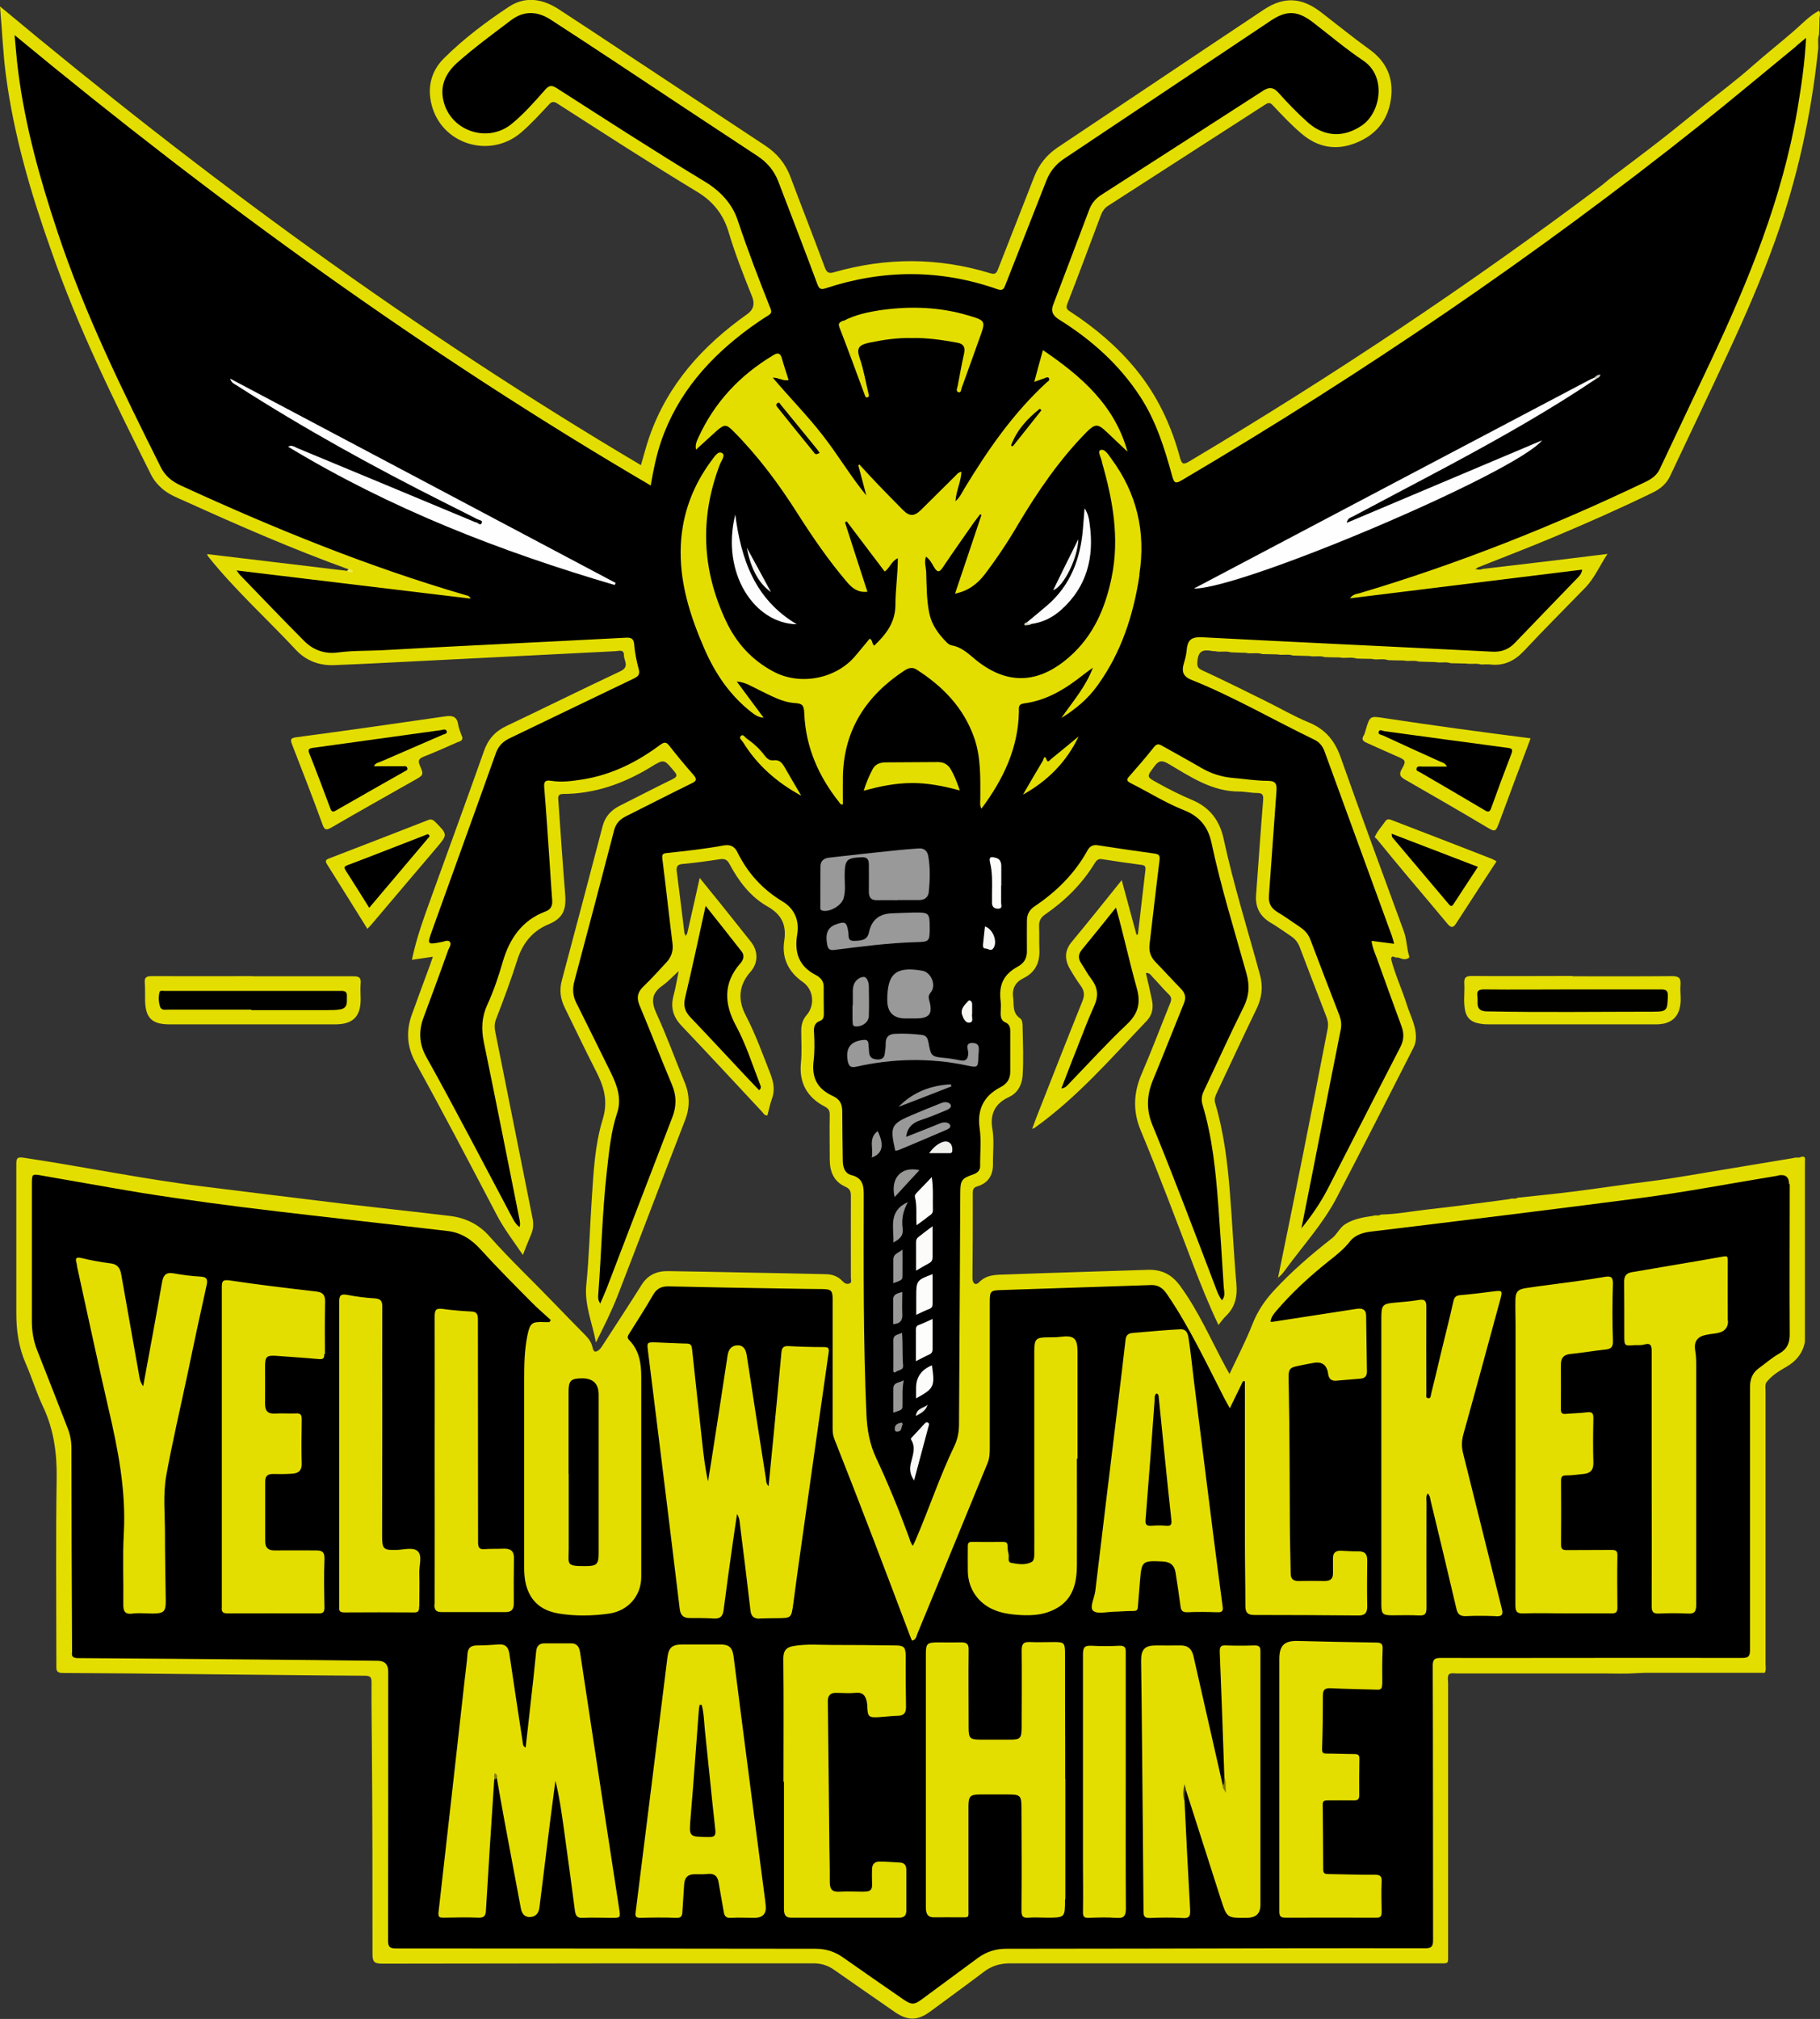 <svg viewBox="0 0 113.64 126" xmlns="http://www.w3.org/2000/svg" data-name="Layer 1" id="Layer_1">
  <rect x="0" y="0" width="113.64" height="126" fill="#333333" stroke="none"/>
  <defs>
    <style>
      .cls-1 {
        fill: #f5f5f3;
      }

      .cls-2 {
        fill: #7e7b00;
      }

      .cls-3 {
        fill: #ecece9;
      }

      .cls-4 {
        fill: #827f00;
      }

      .cls-5 {
        fill: #f7f7f5;
      }

      .cls-6 {
        fill: #999998;
      }

      .cls-7 {
        fill: #f0f0ec;
      }

      .cls-8 {
        fill: #fbfbfa;
      }

      .cls-9 {
        fill: #444300;
      }

      .cls-10 {
        fill: #fcfcfb;
      }

      .cls-11 {
        fill: #070702;
      }

      .cls-12 {
        fill: #cdccc0;
      }

      .cls-13 {
        fill: #969694;
      }

      .cls-14 {
        fill: #fdfdfc;
      }

      .cls-15 {
        fill: #989897;
      }

      .cls-16 {
        fill: #999;
      }

      .cls-17 {
        fill: #010100;
      }

      .cls-18 {
        fill: #94938f;
      }

      .cls-19 {
        fill: #f8f7f4;
      }

      .cls-20 {
        fill: #e4de01;
      }

      .cls-21 {
        fill: #fcfbfa;
      }

      .cls-22 {
        fill: #fefefe;
      }

      .cls-23 {
        fill: #989896;
      }

      .cls-24 {
        fill: #f6f6f3;
      }

      .cls-25 {
        fill: #e4de00;
      }

      .cls-26 {
        fill: #ede953;
      }

      .cls-27 {
        fill: #cecdbc;
      }

      .cls-28 {
        fill: #fdfdfd;
      }

      .cls-29 {
        fill: #989898;
      }
    </style>
  </defs>
  <path d="M91.51,41.41c-.31,0-.62-.02-.93-.02-.31-.11-.64,0-.96-.07-.34-.01-.68-.02-1.02-.03-.32-.1-.65,0-.97-.07-.32,0-.63-.01-.95-.02-.34-.12-.7.01-1.04-.08-.31,0-.63-.01-.94-.02-.34-.12-.7.01-1.05-.07-.31,0-.63-.01-.94-.02-.31-.11-.64,0-.95-.07-.34-.01-.69-.02-1.03-.03-.31-.11-.64,0-.96-.07-.32,0-.63-.02-.95-.02-.34-.12-.7.01-1.04-.08-.31,0-.62-.02-.93-.03-.32-.1-.65.01-.97-.07-.08,0-.16,0-.24-.02-.49-.08-.81-.02-.87.61-.04.38.02.48.35.63,1.32.61,2.63,1.26,3.94,1.91.89.44,1.76.95,2.67,1.32,1.04.43,1.62,1.15,1.99,2.2,1.28,3.63,2.62,7.24,3.94,10.85.18.49.17,1.01.32,1.51.05.16-.06.16-.18.2-.23.07-.42-.13-.64-.09-.12-.04-.28-.15-.3.1.25.98.69,1.9.99,2.87.19.59.49,1.14.55,1.78.03.33-.01.62-.15.89-1.59,3.12-3.17,6.24-4.79,9.35-.81,1.55-1.98,2.85-3.02,4.25-.19.25-.36.53-.64.74,1.07-5.2,2.1-10.36,3.1-15.54.05-.25.02-.46-.06-.69-.57-1.47-1.13-2.94-1.69-4.41-.11-.28-.27-.49-.52-.66-.43-.29-.86-.6-1.3-.86-.67-.4-.96-.97-.9-1.74.15-1.97.28-3.93.44-5.9.03-.34-.05-.45-.37-.45-.38,0-.75-.09-1.13-.09-1.7,0-3.05-.93-4.43-1.74-.37-.21-.57-.22-.84.14-.52.7-.54.67.21,1.08.7.39,1.42.75,2.16,1.06,1.07.46,1.68,1.26,1.93,2.4.62,2.87,1.5,5.66,2.27,8.49.21.76.12,1.45-.22,2.15-.84,1.73-1.65,3.48-2.47,5.22-.09.2-.18.38-.11.63.54,1.81.77,3.67.92,5.54.16,1.92.24,3.84.41,5.76.07.8-.08,1.46-.67,2.02-.16.15-.28.34-.45.54-.58-1.22-1.08-2.45-1.55-3.68-1.08-2.83-2.14-5.66-3.3-8.45-.5-1.19-.46-2.34.05-3.53.63-1.46,1.19-2.95,1.79-4.43.09-.22.09-.36-.09-.54-.35-.34-.66-.72-1-1.07-.11-.12-.2-.3-.43-.26.13.56.26,1.12.38,1.69.1.47.02.92-.32,1.28-2.23,2.34-4.35,4.79-7.01,6.69-.02.02-.06.02-.15.06.1-.26.17-.47.25-.68.96-2.43,1.91-4.87,2.89-7.3.14-.35.12-.62-.09-.92-.25-.34-.48-.71-.69-1.07-.34-.59-.35-1.15.11-1.7,1.04-1.25,2.05-2.52,3.12-3.85.32,1.18.62,2.29.92,3.4.03,0,.06,0,.09,0,.16-1.35.31-2.69.47-4.04.02-.19-.02-.28-.23-.31-.83-.11-1.66-.23-2.48-.36-.23-.04-.34.07-.45.24-.79,1.3-1.85,2.35-3.1,3.21-.28.19-.39.41-.38.74.02.49,0,.98.02,1.47.03.8-.26,1.41-1,1.77-.49.24-.72.64-.64,1.2.06.46-.06.97.43,1.3.15.1.16.34.16.53.02,1.02.07,2.05,0,3.07-.05.59-.32,1.07-.86,1.32-.86.4-1.18,1.05-1.03,1.96.13.75.03,1.51.04,2.26,0,.66-.31,1.16-.98,1.35-.23.07-.28.19-.28.41,0,1.77,0,3.54-.02,5.31,0,.36.21.48.41.27.48-.5,1.09-.47,1.67-.49,2.95-.11,5.9-.19,8.85-.29.85-.03,1.49.26,2.02.98,1.17,1.59,1.94,3.39,2.87,5.11.06.11.12.21.23.41.51-1.09,1.03-2.08,1.44-3.13.31-.78.75-1.44,1.31-2.05,1.12-1.22,2.36-2.28,3.66-3.3.31-.24.47-.66.83-.88.53-.33,1.13-.42,1.73-.51.15-.07.33.03.48-.08.99-.02,1.96-.21,2.94-.32,1.44-.16,2.88-.35,4.33-.54.26-.03.53-.08.79-.11.15-.07.33.03.48-.08,1.18-.13,2.36-.24,3.53-.39,1.57-.2,3.13-.44,4.69-.63,1.69-.21,3.36-.53,5.04-.8,1.33-.22,2.66-.44,3.98-.66.15-.07.33.03.48-.08.05,0,.11,0,.16,0,.1.09.06.2.06.31,0,3.72,0,7.43,0,11.15,0,.06,0,.13-.02.19-.16.68-.57,1.14-1.17,1.48-.45.26-.91.54-1.23.97-.08.17-.04.34-.04.51,0,5.68,0,11.36,0,17.04,0,.19.05.38-.05.56-2.48,0-4.96,0-7.45,0-.17,0-.34.02-.52.02-.68.05-1.35.02-2.03.02-3.07,0-6.14,0-9.21,0-.17,0-.35-.05-.51.05,0,0,0,0,0,0-.11.18-.05.37-.05.55,0,5.61,0,11.21,0,16.82,0,.75.08.67-.65.67-8.89,0-17.78,0-26.68,0-.61,0-1.14.14-1.63.51-1.11.84-2.23,1.65-3.35,2.48-.8.6-1.43.61-2.25.04-1.26-.88-2.52-1.74-3.77-2.62-.42-.3-.86-.42-1.37-.41-8.96,0-17.91,0-26.87.02-.49,0-.59-.13-.59-.6,0-4.36,0-8.72-.04-13.08-.01-1.29-.03-2.59-.02-3.88,0-.34-.1-.41-.43-.41-3.55-.02-7.1-.07-10.66-.1-2.73-.03-5.46-.06-8.19-.07-.33,0-.41-.12-.4-.4,0-.16,0-.32,0-.47,0-3.76-.04-7.52.02-11.28.02-1.58-.18-3.06-.86-4.49-.41-.87-.69-1.8-1.07-2.67-.44-1-.59-2.05-.59-3.13,0-3.11,0-6.22,0-9.33,0-.35.06-.45.44-.39,3.76.56,7.48,1.34,11.25,1.8,2.93.36,5.85.73,8.78,1.08,2.21.26,4.42.49,6.63.76.97.12,1.81.54,2.46,1.29,1.25,1.41,2.62,2.7,3.92,4.05.68.7,1.36,1.41,2.05,2.1.22.22.39.47.45.77.07.34.23.29.42.13.09-.08.16-.19.23-.3.81-1.25,1.62-2.48,2.41-3.74.4-.64.97-.87,1.67-.86,1.63.02,3.25.06,4.88.09,1.64.03,3.28.06,4.92.1.41,0,.78.12,1.07.43.12.13.25.21.42.16.2-.06.11-.24.11-.36,0-1.71-.01-3.41,0-5.12,0-.28-.06-.44-.35-.57-.72-.32-.97-.95-.97-1.7,0-.93-.02-1.86,0-2.79,0-.26-.08-.39-.31-.51-1.1-.57-1.61-1.48-1.49-2.71.07-.68.02-1.35.02-2.03,0-.36.09-.69.33-.96.55-.63.44-1.61-.24-2.08-.9-.63-1.32-1.51-1.15-2.57.15-1-.17-1.64-1.05-2.14-1.07-.61-1.8-1.58-2.37-2.65-.14-.26-.29-.34-.58-.3-.78.12-1.56.23-2.35.3-.35.03-.4.19-.36.49.17,1.28.32,2.57.48,3.85.08.09.06.2.05.23,0-.04.05-.14.12-.23.25-1.12.51-2.24.78-3.47.43.54.81,1,1.19,1.47.67.84,1.34,1.67,2.01,2.52.46.58.46,1.31-.02,1.86-.75.84-.81,1.76-.31,2.72.62,1.19,1.07,2.45,1.56,3.7.2.53.27,1.02.07,1.55-.12.32-.18.66-.27,1-.19.02-.25-.13-.34-.23-1.67-1.79-3.33-3.58-5.02-5.36-.52-.54-.7-1.13-.51-1.86.14-.51.22-1.04.33-1.56-.35.32-.67.67-1.04.93-.72.51-.66,1.06-.32,1.79.63,1.37,1.14,2.8,1.72,4.2.34.82.35,1.6.02,2.43-1.41,3.63-2.78,7.27-4.19,10.9-.39,1-.87,1.95-1.36,2.93-.22-1.21-.73-2.33-.6-3.61.18-1.77.22-3.56.34-5.34.11-1.67.19-3.37.68-4.96.37-1.19.06-2.11-.45-3.09-.66-1.29-1.28-2.6-1.92-3.9-.27-.55-.34-1.09-.18-1.69.86-3.21,1.71-6.43,2.55-9.64.16-.6.53-.99,1.06-1.26,1.1-.55,2.19-1.12,3.3-1.66.31-.15.31-.26.1-.5-.63-.76-.62-.77-1.47-.25-1.67,1.02-3.47,1.66-5.45,1.67-.3,0-.33.13-.31.37.14,1.97.27,3.93.43,5.9.08.99-.16,1.5-1.05,1.87-.99.41-1.6,1.18-1.92,2.16-.4,1.26-.86,2.5-1.34,3.74-.11.27-.11.54-.05.83.78,3.86,1.54,7.73,2.32,11.6.08.38.05.71-.1,1.05-.17.39-.32.79-.5,1.25-.59-.87-1.19-1.64-1.65-2.53-1.66-3.17-3.32-6.34-5.05-9.47-.54-.97-.61-1.98-.23-3.01.37-1.04.76-2.07,1.14-3.11.05-.14.1-.29.17-.49-.46.07-.87.13-1.31.19.29-1.4.77-2.68,1.23-3.96,1.09-3.02,2.2-6.04,3.27-9.07.26-.74.7-1.23,1.4-1.56,2.38-1.13,4.74-2.3,7.12-3.42.59-.28.22-.65.22-.99,0-.4-.31-.27-.52-.26-4.96.25-9.92.5-14.89.75-.9.05-1.8.08-2.69.12-.94.04-1.77-.29-2.39-.96-1.82-1.95-3.81-3.74-5.48-5.83-.02-.02-.02-.06-.06-.14,2.94.35,5.86.7,8.77,1.05.13.02.27,0,.4.04.06.02.02-.07.02,0,0,0-.01,0-.05,0-.1-.02-.2-.05-.28-.13-3.46-1.25-6.82-2.71-10.17-4.23-.52-.23-1.05-.43-1.49-.81-.29-.25-.53-.54-.7-.88-2.29-4.58-4.57-9.17-6.25-14.03C1.92,12.05.88,8.49.38,4.78.19,3.38.14,1.97,0,.4c6.38,5.32,12.82,10.37,19.46,15.15,6.65,4.78,13.48,9.29,20.56,13.48.18-.61.33-1.21.53-1.78,1.14-3.26,3.33-5.68,6.1-7.64q.59-.41.31-1.1c-.53-1.33-1.06-2.66-1.47-4.04-.32-1.08-.97-1.9-1.93-2.48-2.94-1.78-5.83-3.65-8.73-5.51-.24-.16-.38-.16-.58.07-.55.59-1.1,1.19-1.7,1.71-1.96,1.69-5.01.74-5.61-1.76-.27-1.09,0-2.1.8-2.88,1.22-1.21,2.6-2.25,4.04-3.2,1.03-.68,2.11-.49,3.11.16,1.36.89,2.72,1.78,4.07,2.68,2.94,1.94,5.87,3.88,8.81,5.82.74.49,1.27,1.12,1.58,1.95.71,1.89,1.45,3.77,2.15,5.66.12.32.25.4.58.3,3.25-.93,6.5-.93,9.74.06.32.1.4,0,.5-.26.75-1.92,1.51-3.84,2.26-5.77.3-.76.77-1.35,1.45-1.81,4.29-2.86,8.57-5.74,12.87-8.6,1.26-.84,2.37-.78,3.58.15,1,.77,1.98,1.57,3.01,2.31,1.09.78,1.54,1.81,1.36,3.11-.19,1.34-.94,2.24-2.19,2.74-1.23.49-2.35.29-3.36-.55-.65-.55-1.24-1.17-1.82-1.79-.16-.18-.27-.19-.47-.06-3.27,2.11-6.55,4.22-9.83,6.33-.21.14-.34.32-.43.55-.7,1.86-1.39,3.72-2.11,5.57-.12.3.03.38.23.51,1.53,1,2.91,2.17,4.07,3.59,1.33,1.63,2.2,3.49,2.74,5.5.11.41.22.44.57.23,8.89-5.29,17.49-11.01,25.76-17.23.16-.12.31-.26.47-.39,1.06-.8,2.12-1.59,3.16-2.4.94-.73,1.85-1.48,2.78-2.23,1-.8,2.03-1.57,2.99-2.42.85-.75,1.74-1.45,2.59-2.19.51-.44.97-.95,1.58-1.27.1.14.05.3.03.45,0,.35-.02.7-.03,1.04-.12.34,0,.7-.07,1.04-.43,4.05-1.3,8-2.68,11.84-.84,2.35-1.84,4.64-2.89,6.9-1.21,2.61-2.44,5.2-3.67,7.79-.22.46-.59.77-1.03.99-2.07,1.01-4.18,1.94-6.3,2.83-1.55.65-3.12,1.25-4.68,1.87-.08.08-.17.11-.24.12.15-.07.35.08.53-.03,1.24-.15,2.48-.29,3.73-.44,1.33-.16,2.66-.32,4.09-.5-.5.76-.82,1.53-1.41,2.13-1.27,1.31-2.57,2.6-3.82,3.94-.59.62-1.25.93-2.1.83-.19-.02-.38,0-.57,0-.32-.1-.65.01-.97-.07Z" class="cls-25"></path>
  <path d="M15.77,60.93c2.1,0,4.2,0,6.3,0,.35,0,.48.08.45.44-.03.33,0,.66,0,.99,0,1.09-.49,1.57-1.6,1.57-1.91,0-3.82,0-5.73,0-1.53,0-3.06,0-4.6,0-1.09,0-1.5-.39-1.53-1.46-.01-.38.01-.76-.02-1.14-.03-.35.12-.41.44-.41,2.1.01,4.2,0,6.3,0Z" class="cls-25"></path>
  <path d="M28.87,46.01c.02.24-.16.25-.28.3-.71.31-1.41.63-2.13.91-.29.12-.38.23-.25.54.26.6.24.61-.33.93-1.73.98-3.46,1.95-5.18,2.95-.3.17-.43.19-.56-.18-.61-1.67-1.25-3.33-1.9-4.99-.12-.31-.11-.41.27-.46,3.09-.41,6.18-.85,9.27-1.3.47-.07.75,0,.83.51.04.28.17.54.25.78Z" class="cls-25"></path>
  <path d="M22.94,57.97c-.85-1.36-1.68-2.7-2.52-4.03-.14-.22-.07-.29.14-.37,2.06-.79,4.12-1.59,6.17-2.39.19-.08.31-.02.45.12.78.79.78.78.05,1.64-1.33,1.56-2.66,3.13-3.98,4.69-.09.11-.19.21-.31.34Z" class="cls-25"></path>
  <path d="M21.75,35.52c.13,0,.23.03.31.16-.15.05-.28.06-.39-.05.03-.03.06-.07.09-.1Z" class="cls-26"></path>
  <path d="M98.21,60.93c2.07,0,4.14.01,6.2-.01.43,0,.55.13.52.54-.03.33.02.66.01.99-.03.97-.54,1.47-1.51,1.48-.81,0-1.61,0-2.42,0-2.65,0-5.3,0-7.96,0-.22,0-.44,0-.66-.05-.8-.13-.92-.64-.96-1.21-.03-.42.03-.85,0-1.28-.02-.37.08-.48.46-.48,2.1.02,4.2,0,6.3,0Z" class="cls-20"></path>
  <path d="M95.57,46.08c-.65,1.73-1.29,3.43-1.92,5.14-.28.75-.26.73-.94.33-1.65-.98-3.31-1.94-4.97-2.89-.32-.18-.41-.33-.21-.67.29-.5.24-.56-.31-.79-.63-.27-1.25-.56-1.88-.84-.21-.09-.36-.2-.19-.46.06-.09.08-.2.11-.3.28-.95.28-.92,1.2-.78,1.5.23,3,.44,4.5.65,1.53.21,3.06.41,4.62.61Z" class="cls-25"></path>
  <path d="M93.44,53.76c-.85,1.3-1.69,2.58-2.52,3.87-.2.32-.35.26-.56,0-.82-.99-1.66-1.97-2.49-2.96-.64-.76-1.27-1.53-1.9-2.3-.04-.05-.14-.11-.13-.13.15-.37.44-.66.66-.99.12-.17.27-.12.42-.06,2.08.8,4.16,1.6,6.23,2.41.1.04.19.1.28.15Z" class="cls-25"></path>
  <path d="M112.16,2.88c-2,1.64-3.98,3.3-6.01,4.92-10.25,8.16-21.06,15.51-32.34,22.16-.4.24-.5.2-.62-.25-.47-1.72-1-3.42-1.98-4.93-1.31-2.02-3.05-3.57-5.07-4.83-.37-.23-.55-.49-.38-.93.76-1.99,1.51-3.98,2.26-5.96.15-.39.41-.69.78-.92,3.36-2.16,6.71-4.31,10.07-6.48.37-.24.64-.22.94.11.59.66,1.2,1.29,1.86,1.88,1.04.91,2.25.95,3.38.17,1.17-.81,1.53-3.05.08-4.03-1.09-.73-2.09-1.58-3.13-2.38-.97-.75-1.66-.79-2.67-.11-4.3,2.87-8.6,5.75-12.91,8.62-.5.34-.85.77-1.08,1.34-.85,2.18-1.71,4.34-2.56,6.51-.09.24-.16.4-.5.28-3.56-1.25-7.15-1.24-10.72-.06-.32.11-.42.03-.53-.27-.79-2.13-1.61-4.24-2.42-6.36-.26-.69-.69-1.21-1.31-1.62-2.97-1.95-5.92-3.91-8.88-5.87-1.33-.88-2.66-1.75-4-2.62-.83-.55-1.69-.61-2.51.01-1.15.87-2.31,1.72-3.38,2.67-.68.62-1.06,1.38-.85,2.32.41,1.91,2.74,2.72,4.26,1.49.77-.63,1.43-1.38,2.09-2.13.27-.32.45-.29.76-.09,3.06,1.96,6.1,3.93,9.21,5.81.96.58,1.72,1.37,2.07,2.44.62,1.86,1.32,3.68,2.04,5.49.08.2.06.3-.13.42-.39.24-.77.5-1.13.76-2.55,1.86-4.56,4.12-5.59,7.16-.29.87-.47,1.76-.63,2.7C26.58,22.07,13.48,12.59.91,2.19c.08.82.13,1.53.22,2.23.44,3.46,1.37,6.78,2.47,10.08,1.69,5.09,4.05,9.88,6.44,14.66.27.55.72.9,1.27,1.15,5.77,2.65,11.65,5.05,17.76,6.83.1.03.22.03.32.22-4.88-.59-9.7-1.17-14.62-1.76.13.17.17.25.24.31,1.33,1.37,2.65,2.76,4,4.11.56.56,1.29.81,2.08.7.99-.13,1.99-.09,2.98-.15,3.49-.2,6.99-.36,10.49-.54,1.5-.08,3-.15,4.49-.23.32-.02.52.02.55.43.04.52.15,1.03.28,1.53.08.3,0,.43-.27.57-2.6,1.24-5.19,2.5-7.8,3.75-.41.2-.68.47-.84.9-1.32,3.71-2.67,7.41-4,11.12-.31.86-.29.86.6.69.17-.03.38-.14.5-.03.15.15-.01.36-.08.52-.5,1.41-1.02,2.81-1.54,4.21-.32.85-.28,1.67.16,2.46,1.83,3.28,3.55,6.61,5.31,9.92.13.25.26.52.52.71.06-.18.02-.32,0-.46-.74-3.7-1.47-7.39-2.23-11.08-.17-.83-.13-1.58.22-2.34.39-.85.7-1.76.96-2.67.42-1.44,1.2-2.6,2.68-3.15.32-.12.43-.35.41-.67-.06-.79-.11-1.58-.16-2.36-.11-1.57-.21-3.15-.34-4.72-.03-.37.08-.46.44-.4.66.11,1.32.01,1.98-.09,1.8-.29,3.38-1.08,4.83-2.16.25-.18.37-.18.56.06.48.62.99,1.23,1.51,1.82.24.28.18.39-.12.53-1.37.67-2.73,1.37-4.09,2.05-.38.19-.63.44-.74.86-.82,3.14-1.64,6.28-2.48,9.41-.14.5-.11.95.13,1.41.73,1.45,1.44,2.91,2.16,4.36.38.78.66,1.6.38,2.46-.4,1.19-.51,2.44-.65,3.67-.29,2.58-.34,5.17-.54,7.74-.01.17,0,.32.13.5.15-.34.28-.64.4-.94,1.36-3.54,2.71-7.09,4.08-10.63.29-.72.29-1.39-.01-2.1-.69-1.64-1.33-3.3-2.02-4.94-.2-.48-.12-.83.25-1.18.5-.48.97-1,1.44-1.51.3-.33.43-.71.37-1.17-.22-1.76-.41-3.51-.63-5.26-.03-.22-.03-.35.24-.38,1.21-.13,2.42-.26,3.61-.48.37-.06.64.05.82.4.64,1.31,1.57,2.34,2.83,3.1.74.44,1.06,1.18.92,2.04-.19,1.12.08,1.99,1.14,2.54.29.15.51.37.51.73,0,.57,0,1.14.01,1.71,0,.19-.04.36-.23.43-.38.13-.41.43-.38.76.03.59.04,1.16-.03,1.75-.13,1.05.24,1.74,1.2,2.18.44.2.59.5.59.97,0,.99.02,1.99.03,2.98,0,.43.08.87.55.99.65.17.76.58.76,1.17-.01,4.59-.03,9.18.17,13.78.04.94.2,1.83.6,2.69.75,1.6,1.42,3.23,2.03,4.89.08.2.11.42.27.6.06-.13.12-.25.17-.36.84-1.95,1.51-3.98,2.43-5.89.2-.42.28-.87.28-1.34.01-2.9.04-5.81.05-8.72.01-1.9.02-3.81.03-5.73,0-.76.09-.89.79-1.13.27-.09.46-.25.45-.55-.01-.77.08-1.55-.03-2.32-.17-1.17.24-2.03,1.3-2.58.42-.22.61-.52.61-.97,0-.84,0-1.67,0-2.51,0-.25-.04-.45-.32-.57-.24-.1-.29-.35-.28-.6,0-.23.03-.48,0-.71-.13-1.01.17-1.67,1.06-2.16.41-.22.59-.54.58-.99-.01-.63,0-1.26,0-1.89,0-.37.15-.66.47-.88,1.37-.92,2.52-2.05,3.32-3.51.14-.25.34-.35.62-.31,1.18.18,2.37.36,3.56.52.29.04.34.13.31.42-.22,1.74-.41,3.48-.62,5.22-.06.45.06.8.36,1.12.54.55,1.06,1.13,1.6,1.68.28.29.33.57.17.94-.64,1.57-1.26,3.16-1.91,4.73-.4.95-.44,1.88-.04,2.84,1.35,3.28,2.59,6.59,3.86,9.91.13.34.24.71.48,1.02.23-.27.13-.55.11-.83-.1-1.7-.22-3.4-.34-5.1-.16-2.12-.37-4.24-.99-6.29-.08-.3-.05-.56.08-.83.83-1.75,1.62-3.51,2.49-5.25.35-.7.39-1.34.18-2.09-.76-2.72-1.6-5.41-2.19-8.18-.22-1.02-.78-1.65-1.72-2.02-1.16-.46-2.21-1.13-3.33-1.69-.27-.14-.25-.24-.07-.43.52-.59,1.04-1.19,1.53-1.81.19-.24.32-.2.54-.07.81.46,1.63.9,2.43,1.37.62.36,1.27.56,1.97.62.72.06,1.45.18,2.17.18.53,0,.57.24.54.66-.16,2.17-.31,4.35-.47,6.52-.03.44.12.75.5.99.5.3.97.64,1.46.97.3.2.52.46.64.8.6,1.58,1.2,3.15,1.81,4.72.1.28.13.55.08.84-.59,2.95-1.17,5.9-1.75,8.86-.23,1.15-.46,2.3-.71,3.57.67-.83,1.19-1.6,1.62-2.42,1.52-2.96,3.02-5.92,4.55-8.88.23-.44.25-.85.08-1.31-.52-1.4-1.02-2.81-1.53-4.22-.13-.35-.29-.69-.34-1.11.48.06.92.12,1.41.18-.06-.21-.1-.38-.16-.54-1.39-3.82-2.79-7.63-4.18-11.45-.13-.36-.34-.61-.67-.76-2.57-1.24-5.03-2.68-7.69-3.74-.43-.18-.57-.46-.46-.9.08-.29.17-.57.2-.88.05-.69.28-.89.97-.86,2.73.14,5.45.28,8.18.41,3.31.16,6.62.32,9.93.49.57.03,1.01-.13,1.4-.53,1.26-1.32,2.54-2.63,3.82-3.96.16-.17.36-.32.4-.63-4.83.6-9.62,1.19-14.5,1.79.19-.26.41-.27.6-.32,3.08-.91,6.12-1.97,9.11-3.14,2.94-1.15,5.82-2.41,8.67-3.77.4-.19.77-.41.97-.85,1.06-2.25,2.13-4.49,3.19-6.75,2.37-5.03,4.46-10.16,5.4-15.68.24-1.44.46-2.89.54-4.47-.26.22-.43.35-.59.49ZM52.66,20.03c.76-.4,1.6-.57,2.44-.69,1.79-.24,3.58-.18,5.33.34,1.13.33,1.13.34.73,1.43-.36,1.02-.73,2.04-1.1,3.06-.05.12-.04.36-.21.31-.2-.06-.07-.27-.05-.41.13-.68.25-1.36.4-2.03.08-.38-.05-.58-.41-.65-.95-.17-1.9-.32-2.86-.29-.9-.03-1.79.11-2.67.29-.67.15-.79.35-.57,1,.24.7.36,1.43.53,2.14.03.1.08.24-.07.27-.11.03-.14-.1-.17-.19-.52-1.4-1.03-2.8-1.57-4.19-.11-.29.08-.32.23-.41ZM46.36,46.28c-.06-.11-.25-.22-.09-.36.15-.12.23.09.34.16.41.29.79.62,1.1,1.03.14.19.32.38.58.34.37-.05.54.15.7.43.34.6.69,1.18,1.04,1.78-1.53-.83-2.77-1.92-3.66-3.38ZM56.93,48.87c-1.01,0-1.99.2-3,.48.15-.5.34-.94.57-1.37.16-.29.45-.39.76-.4,1.11-.01,2.21-.01,3.31-.02.36,0,.64.16.81.48.23.39.38.81.55,1.29-1.02-.27-1.99-.47-3.01-.46ZM63.87,49.6c.41-.71.83-1.43,1.25-2.13.04-.07.09-.44.24-.03.07.19.2-.01.27-.07.57-.46,1.15-.94,1.72-1.41-.76,1.6-1.95,2.79-3.49,3.64ZM71.15,35.89c-.38,2.49-1.13,4.83-2.63,6.9-.6.84-1.38,1.48-2.25,2.02.7-1.01,1.52-1.94,1.97-3.14-.2.15-.41.29-.61.45-1.1.87-2.27,1.6-3.7,1.78-.36.05-.31.27-.31.5-.04,2.29-.97,4.23-2.34,6.07-.12-.24-.07-.43-.07-.62,0-1.29.05-2.58-.39-3.83-.67-1.88-1.97-3.2-3.6-4.24-.27-.17-.52-.08-.75.07-2.36,1.55-3.77,3.67-3.84,6.57-.01.59,0,1.18,0,1.78-.13.04-.18-.06-.23-.13-1.29-1.62-2.09-3.44-2.18-5.52-.02-.5-.09-.64-.56-.67-.84-.05-1.55-.48-2.29-.83-.42-.2-.81-.47-1.37-.52.59.79,1.13,1.53,1.68,2.26-.32-.02-.54-.17-.76-.34-1.34-1.05-2.25-2.39-2.93-3.94-.91-2.09-1.59-4.21-1.48-6.52.1-1.96.77-3.72,1.94-5.28.16-.21.38-.58.63-.44.24.14-.04.48-.13.71-1.27,3.33-1.13,6.59.39,9.8.64,1.35,1.6,2.41,2.93,3.12,1.66.91,3.94.48,5.15-.98.29-.35.59-.7.88-1.06.21.09.13.34.29.43.72-.69,1.31-1.42,1.32-2.53,0-.96.15-1.91.15-2.92-.41.18-.49.6-.82.83-.79-1.05-1.58-2.09-2.37-3.13-.03.02-.07.04-.11.06.46,1.43.92,2.86,1.4,4.33-.59.07-.96-.23-1.28-.61-1.15-1.35-2.15-2.81-3.1-4.3-1.16-1.83-2.45-3.56-3.98-5.1-.44-.44-.55-.46-1.02-.06-.43.38-.85.78-1.32,1.2-.07-.33.06-.55.15-.76,1.01-2.21,2.6-3.89,4.67-5.13.32-.2.46-.11.55.23.12.43.27.87.41,1.32-.34.08-.62-.16-.99-.15,1.04,1.23,2.13,2.33,3.09,3.56.96,1.22,1.75,2.57,2.75,3.79-.16-.62-.33-1.25-.5-1.88.02-.01.05-.03.07-.05.35.38.7.76,1.06,1.14.55.57,1.09,1.13,1.65,1.69.41.42.71.42,1.13.01.7-.69,1.39-1.38,2.09-2.07.13-.12.22-.28.44-.32-.02.62-.33,1.17-.37,1.84.28-.24.39-.52.55-.78,1.46-2.41,3.05-4.71,5.14-6.63.08-.07.22-.13.15-.26-.06-.11-.19-.05-.29,0-.19.07-.38.13-.63.22.18-.68.35-1.31.54-1.98,2.38,1.62,4.48,3.43,5.28,6.34-.44-.42-.88-.83-1.32-1.25-.53-.5-.7-.5-1.21,0-1.71,1.73-3.07,3.72-4.31,5.8-.63,1.08-1.32,2.11-2.07,3.1-.46.6-1.03,1.04-1.86,1.21.57-1.68,1.11-3.3,1.65-4.91-.03-.01-.05-.03-.08-.05-.13.18-.27.35-.4.53-.64.92-1.29,1.83-1.91,2.76-.25.39-.38.34-.59-.02-.12-.21-.24-.44-.48-.62-.13.34,0,.66.01.97.03.87.02,1.74.2,2.59.15.7.56,1.26,1.05,1.76.09.1.22.2.36.22.54.1.93.43,1.33.77,2.01,1.72,4.02,1.69,6.01-.06,1.5-1.32,2.24-3.05,2.63-4.96.5-2.43.08-4.79-.59-7.13,0-.01-.01-.03-.01-.04-.03-.27-.31-.69-.1-.77.27-.11.5.29.68.54,1.6,2.16,2.16,4.57,1.75,7.22Z"></path>
  <path d="M111.71,73.9q0-.65-.64-.55s-.06.02-.1.03c-2.88.47-5.74,1.02-8.63,1.4-5.54.72-11.08,1.4-16.63,2.07-.55.06-1.07.18-1.43.64-.38.48-.85.85-1.32,1.22-1.18.94-2.28,1.95-3.26,3.09-.17.2-.34.41-.37.69.06,0,.11,0,.15,0,1.73-.27,3.46-.53,5.19-.8.35-.06.62,0,.63.41.02,1.17.03,2.34.05,3.51,0,.26-.13.41-.39.43-.52.04-1.04.09-1.56.13-.28.01-.43-.13-.47-.42q-.11-.85-.93-.69c-.11.02-.22.04-.33.06-1.31.28-1.23.08-1.2,1.48.06,2.93.05,5.85.07,8.76,0,.94.04,1.89.05,2.84,0,.34.17.48.5.47.54-.01,1.08-.01,1.62,0,.35,0,.53-.13.52-.5,0-.32,0-.64,0-.95,0-.31.18-.45.49-.44.36.01.72.05,1.08.04.41-.01.57.15.57.56-.01.97-.02,1.93,0,2.89,0,.41-.17.56-.57.55-2.16-.02-4.33-.03-6.49-.03-.41,0-.55-.16-.55-.57,0-1.36-.03-2.72-.03-4.07,0-2.79,0-5.59,0-8.39v-1.56s-.08,0-.12,0c-.27.55-.53,1.09-.82,1.69-.13-.24-.24-.43-.34-.62-1.14-2.22-2.19-4.47-3.61-6.54-.25-.36-.55-.55-.98-.53-3.09.1-6.17.21-9.27.31-.76.02-.79.04-.79.81v8.96c0,.36,0,.72-.15,1.06-1.46,3.54-2.9,7.08-4.37,10.62-.06.16-.08.38-.33.43-.05-.1-.1-.2-.13-.3-1.55-4.11-3.11-8.22-4.73-12.3-.08-.21-.1-.42-.1-.64,0-2.68,0-5.37,0-8.05,0-.55-.08-.64-.62-.65-.74-.01-1.48-.01-2.23-.03-2.47-.04-4.95-.08-7.43-.14-.4,0-.68.13-.9.48-.49.85-1.02,1.67-1.54,2.5-.09.14-.11.24.01.37.64.64.76,1.46.76,2.32,0,4.15,0,8.31,0,12.46,0,1.18-.81,2.11-1.99,2.29-1.05.15-2.11.17-3.16,0-.76-.13-1.41-.46-1.8-1.17-.29-.53-.36-1.1-.36-1.69v-11.7c0-.93.01-1.86.2-2.79.16-.78.28-.88,1.07-.84.1,0,.2,0,.31,0,.03-.04.06-.09.08-.13-.41-.38-.83-.73-1.22-1.13-1.05-1.06-2.11-2.12-3.12-3.23-.57-.64-1.23-1.09-2.08-1.19-3.56-.42-7.12-.81-10.67-1.23-2.88-.34-5.75-.72-8.62-1.18-2.04-.34-4.07-.71-6.1-1.06-.58-.1-.58-.09-.59.48,0,2.87,0,5.75,0,8.62,0,.62.1,1.23.33,1.81.63,1.58,1.24,3.16,1.86,4.75.18.43.28.87.28,1.34,0,4.18.02,8.37.04,12.55,0,.06,0,.13,0,.19-.05.31.09.38.39.38,3.72.02,7.45.06,11.18.09,2.51.02,5.02.05,7.53.08q.64.01.64.67c0,5.59,0,11.18-.01,16.77,0,.43.11.51.52.51,8.72,0,17.44.01,26.15.02.63,0,1.18.16,1.69.51,1.25.88,2.51,1.75,3.77,2.62.56.39.72.39,1.26-.02,1.16-.85,2.31-1.71,3.47-2.56.53-.38,1.11-.55,1.76-.55,5.91,0,11.82-.02,17.72-.03,2.79,0,5.59-.01,8.39,0,.41,0,.52-.09.52-.51-.01-5.7,0-11.4-.02-17.11,0-.38.08-.5.49-.5,2.33.01,4.67,0,7.01,0,3.93,0,7.87-.01,11.8,0,.41,0,.51-.09.51-.51,0-5.47,0-10.93,0-16.39,0-.5.15-.89.55-1.18.43-.31.82-.66,1.27-.91.51-.29.67-.68.66-1.25-.02-3.11,0-6.22,0-9.33ZM12.9,80.21c-.42,1.89-.83,3.79-1.22,5.68-.44,2.07-.92,4.12-1.3,6.2-.21,1.18-.08,2.39-.08,3.59,0,1.42.03,2.84.05,4.26,0,.64-.13.75-.79.76-.43,0-.85-.05-1.27,0-.52.08-.6-.19-.59-.6.02-1.46-.05-2.93.03-4.4.15-2.66-.36-5.24-.96-7.81-.68-2.93-1.3-5.87-1.95-8.81-.02-.09-.02-.19-.05-.28-.07-.27-.02-.36.3-.29.61.15,1.23.26,1.86.34.42.06.57.3.64.69.37,2.13.76,4.25,1.13,6.37.03.19.07.37.24.6.41-2.22.81-4.36,1.18-6.5.08-.43.25-.63.73-.54.55.1,1.09.17,1.64.2.41.02.5.15.41.55ZM20.25,84.5c0,.27-.06.34-.34.32-.86-.08-1.73-.13-2.6-.2-.68-.05-.76.03-.76.71,0,.76.01,1.52,0,2.27,0,.43.14.64.61.62.44-.03.88.01,1.32-.01.32-.02.36.12.36.39-.01.92-.03,1.83,0,2.74.01.44-.21.61-.59.63-.39.03-.78.03-1.18.02-.36-.01-.52.13-.51.5,0,1.23,0,2.46,0,3.7,0,.39.17.57.57.57.85-.01,1.71,0,2.56,0,.4,0,.59.07.57.54-.04,1.02-.02,2.02,0,3.03,0,.27-.08.36-.34.36-1.91,0-3.82-.01-5.73,0-.38,0-.35-.2-.34-.45v-10c0-3.3,0-6.59,0-9.9,0-.38.05-.49.49-.43,1.79.27,3.59.48,5.39.69.42.04.58.22.57.64-.02,1.08-.02,2.18-.01,3.26ZM26.17,100.27c0,.24-.03.37-.32.36-1.46-.01-2.91-.01-4.36,0-.37,0-.31-.2-.31-.42v-9.52c0-3.14,0-6.29,0-9.43,0-.4.08-.52.49-.45.57.11,1.16.19,1.74.22.37.03.46.17.46.52-.01,2.26,0,4.52,0,6.78,0,2.53-.01,5.05-.01,7.57,0,.76.09.85.85.83.47,0,1.08-.2,1.37.08.31.28.08.9.1,1.36.02.69,0,1.39,0,2.09ZM27.14,100.13c.01-3.02,0-6.03,0-9.04s.01-5.97,0-8.95c0-.42.12-.5.5-.45.59.08,1.19.13,1.78.16.34.01.42.17.42.48,0,4.64.01,9.27.01,13.92,0,.33.08.46.41.43.41-.03.82-.01,1.23-.03.41,0,.61.17.6.59-.01.95-.02,1.9-.01,2.84,0,.39-.17.54-.55.53-1.31,0-2.62,0-3.93,0-.36,0-.48-.11-.48-.48ZM38.2,119.69c-.59,0-1.2-.03-1.8,0-.34.02-.45-.1-.5-.43-.22-1.71-.46-3.41-.69-5.11-.14-1-.28-2.01-.53-3.02-.11.85-.22,1.69-.33,2.53-.22,1.8-.45,3.6-.67,5.4-.04.34-.24.56-.57.58-.36.02-.53-.22-.59-.55-.34-1.8-.67-3.59-1.01-5.39-.17-.92-.33-1.83-.49-2.74-.05-.03-.03-.1-.1-.12,0,.08-.03.14-.06.21-.18,2.74-.36,5.47-.52,8.21-.02.32-.13.43-.46.42-.72-.03-1.45-.01-2.18,0-.24,0-.35-.01-.32-.33.55-4.82,1.09-9.65,1.63-14.48.06-.55.14-1.1.18-1.65.03-.41.24-.53.62-.53.44,0,.88-.03,1.32-.06.41-.03.6.14.67.55.27,1.86.56,3.71.84,5.57.02.1-.01.22.18.31.1-.88.2-1.72.29-2.57.13-1.15.26-2.29.37-3.44.03-.33.2-.49.52-.49.55,0,1.11,0,1.66,0,.38,0,.51.24.56.57.26,1.72.52,3.43.78,5.15.55,3.61,1.1,7.23,1.66,10.84.08.57.1.57-.48.57ZM47.11,119.69c-.49,0-.98-.03-1.47,0-.31.02-.41-.11-.45-.38-.1-.61-.22-1.21-.32-1.82-.06-.39-.25-.58-.67-.54-.28.03-.57.02-.85.02-.41,0-.6.22-.63.61-.03.57-.08,1.13-.11,1.7-.01.28-.06.43-.4.41-.74-.03-1.48-.02-2.23,0-.29,0-.33-.1-.29-.36.67-5.28,1.32-10.58,1.98-15.86.08-.65.29-.84.95-.84h1.14c.41,0,.82,0,1.23,0,.53,0,.74.2.81.72.2,1.53.39,3.07.59,4.6.45,3.54.92,7.07,1.38,10.61.01.12.03.24.04.37q.08.76-.71.76ZM47.41,101.02c-.35,0-.51-.16-.55-.5-.21-1.81-.43-3.6-.66-5.4-.02-.18-.02-.38-.18-.63-.1.67-.19,1.25-.27,1.83-.2,1.39-.39,2.78-.57,4.17-.05.39-.22.55-.62.52-.5-.03-1.02-.03-1.52-.03-.38,0-.56-.2-.6-.58-.38-3.16-.77-6.32-1.16-9.48-.27-2.17-.54-4.35-.81-6.52-.08-.64-.1-.64.53-.62.62.02,1.22.06,1.84.07.25,0,.34.06.37.33.2,1.93.42,3.86.63,5.79.09.83.18,1.65.37,2.48.13-.8.26-1.59.38-2.39.28-1.82.57-3.65.84-5.47.06-.39.26-.63.64-.63.35,0,.49.26.55.59.39,2.58.8,5.15,1.2,7.71.02.15,0,.32.17.49.1-1.05.2-2.05.3-3.05.17-1.76.34-3.52.5-5.28.03-.32.13-.43.46-.41.72.04,1.45.06,2.18.06.25,0,.36.03.31.34-.48,3.31-.94,6.62-1.41,9.93-.27,1.92-.55,3.84-.8,5.76-.12.87-.12.88-.97.89-.38,0-.76.01-1.13.02ZM56.12,119.68h-6.73c-.39,0-.44-.25-.44-.57v-7.91h-.03c0-2.56.02-5.12-.01-7.68,0-.55.22-.73.68-.8.8-.13,1.61-.06,2.41-.06,1.3,0,2.59.01,3.89.03.54,0,.65.1.66.62,0,1.07,0,2.14.02,3.22,0,.35-.11.53-.48.55-.43.01-.85.07-1.27.09-.57.03-.64-.04-.67-.63,0-.1,0-.19-.02-.29-.07-.39-.23-.66-.72-.6-.41.04-.82,0-1.23,0-.32,0-.49.16-.49.5.03,2.81.06,5.62.09,8.43,0,.96.04,1.93.03,2.88,0,.46.16.63.62.6.47-.03.94,0,1.42,0,.54,0,.63-.1.6-.63-.01-.27-.01-.54,0-.8.01-.31.19-.46.49-.45.41,0,.82.04,1.23.06.29,0,.42.17.42.45,0,.85,0,1.7,0,2.56,0,.3-.15.43-.44.43ZM66.5,118.54c0,1.14,0,1.14-1.14,1.14-.38,0-.76-.03-1.13,0-.36.03-.45-.08-.45-.44.02-2.13.01-4.26,0-6.4,0-.78-.07-.85-.83-.85h-1.71c-.67,0-.77.1-.77.76,0,2.1,0,4.2,0,6.3,0,.71.09.6-.64.61-.47,0-.95-.01-1.42,0-.45.03-.6-.17-.6-.62,0-2.49,0-4.99,0-7.48v-8.34c0-.64.08-.71.7-.72.5,0,1.02.01,1.52,0,.34,0,.46.11.45.47-.02,1.63,0,3.25,0,4.88,0,.63.09.71.71.72h1.85c.67,0,.75-.08.75-.78,0-1.6.02-3.19,0-4.78,0-.43.13-.55.53-.53.5.02,1.01,0,1.52,0,.59,0,.65.06.66.64,0,2.09,0,4.17.01,6.26v1.65h.01v7.49ZM67.27,91.03h-.03c0,2.21.01,4.42,0,6.63,0,1.11-.23,2.16-1.32,2.74-.83.45-1.73.45-2.63.36-.39-.04-.78-.11-1.15-.26-1.04-.4-1.69-1.32-1.71-2.44-.01-.52,0-1.04,0-1.56,0-.2.06-.28.27-.27.64,0,1.3.01,1.94,0,.22,0,.27.08.27.27,0,.15.02.31.06.47.06.2-.1.52.18.57.41.08.87.15,1.25-.05.21-.1.18-.45.18-.7.01-.69,0-1.39,0-2.08v-10.33c0-.84.09-.92.92-.92.23,0,.47,0,.71-.03.86-.11,1.07.09,1.07.96v6.64ZM69.67,119.69c-.57-.04-1.13-.02-1.7,0-.27.01-.35-.07-.35-.34.02-1.09,0-2.18,0-3.27,0-4.28,0-8.56,0-12.84,0-.46.13-.55.55-.53.57.03,1.14.03,1.71,0,.34-.01.42.09.41.42,0,2.69,0,5.37,0,8.06s-.01,5.27.01,7.91c0,.51-.15.63-.62.59ZM71.05,100.27c-.01.2-.07.27-.28.27-.39,0-.78.03-1.04.04-.6,0-1.2.18-1.47-.05-.25-.21.08-.81.13-1.24.46-3.88.94-7.76,1.41-11.65.17-1.34.32-2.69.48-4.04.03-.27.18-.39.43-.41.99-.08,1.97-.18,2.97-.23.49-.03.51.41.56.73.12.81.2,1.62.3,2.44.4,3.17.8,6.35,1.2,9.53.2,1.53.39,3.07.6,4.6.05.31-.06.37-.34.36-.62-.02-1.23-.03-1.85,0-.31.01-.41-.1-.44-.38-.09-.7-.2-1.4-.31-2.1-.07-.46-.34-.67-.81-.69-1.27-.06-1.31-.03-1.41,1.22-.04.53-.09,1.07-.13,1.6ZM78.7,118.87c0,.56-.27.8-.82.82h-.09c-1.18.01-1.18,0-1.55-1.13-.73-2.28-1.46-4.56-2.19-6.84-.05-.05-.1-.1-.11-.15,0,.26-.06.54.02.82.11,2.25.22,4.51.35,6.76.02.41-.02.59-.49.55-.68-.04-1.36-.03-2.04,0-.32,0-.38-.11-.38-.41-.02-3.44-.06-6.87-.09-10.31-.01-1.78-.04-3.57-.06-5.35,0-.69.23-.94.93-.94.5,0,1.01.01,1.51,0,.48-.01.73.22.83.67.61,2.69,1.22,5.38,1.83,8.06.05.06.09.11.11.17,0-.2.07-.41-.01-.64-.09-2.62-.18-5.24-.29-7.85-.01-.36.09-.43.41-.41.58.02,1.17.02,1.75,0,.27,0,.38.05.38.36,0,5.28,0,10.56,0,15.83ZM86.3,105.11c0,.26-.06.36-.34.34-.96-.03-1.92-.04-2.88-.09-.37-.01-.48.1-.48.47,0,1.11-.01,2.21-.05,3.31,0,.23.04.3.27.3.58,0,1.16.03,1.75.03.27,0,.32.1.31.34-.01.74-.02,1.48-.01,2.23,0,.24-.08.33-.33.32-.55-.01-1.11,0-1.66,0-.22,0-.3.06-.29.29.01,1.34.03,2.68.03,4.02,0,.28.14.29.36.29.94.01,1.89.05,2.83.04.34,0,.48.06.46.43-.03.63-.01,1.26,0,1.9,0,.25-.06.36-.34.35-1.9,0-3.79-.01-5.68,0-.35,0-.37-.15-.37-.43,0-2.65,0-5.31,0-7.96v-7.76c0-.84.32-1.14,1.15-1.12,1.62.04,3.25.08,4.87.1.32,0,.45.06.43.41-.03.72-.03,1.45-.02,2.18ZM93.36,100.86c-.6-.02-1.2-.03-1.8,0-.38.02-.55-.1-.63-.49-.52-2.24-1.06-4.47-1.6-6.71-.03-.15-.04-.31-.19-.46-.12.21-.07.39-.07.55,0,2.2-.01,4.39,0,6.59,0,.36-.08.5-.47.48-.55-.03-1.11-.01-1.66-.01-.62,0-.69-.08-.69-.71v-17.81c0-.87.07-.93.93-1,.47-.04.94-.08,1.41-.16.36-.06.47.05.47.41-.01,1.74,0,3.47,0,5.21,0,.08,0,.16,0,.24.01.1-.06.25.11.27.18.02.16-.15.19-.27.22-.88.43-1.77.64-2.66.25-1.04.52-2.08.75-3.12.06-.27.18-.36.43-.38.71-.06,1.41-.15,2.12-.24.5-.06.52-.03.39.46-.77,2.82-1.53,5.65-2.32,8.47-.11.41-.12.79-.01,1.2.81,3.22,1.6,6.45,2.41,9.67.11.4-.01.5-.4.48ZM100.99,100.34c0,.27-.09.35-.35.35-.95-.01-1.9,0-2.84,0-.89,0-1.77-.03-2.65,0-.42.02-.53-.09-.53-.51.01-5.85.01-11.69.01-17.53,0-.49-.02-.98-.01-1.46,0-.57.14-.73.71-.81,1.01-.15,2.03-.27,3.04-.41.61-.08,1.22-.18,1.82-.28.36-.06.53-.02.52.43-.04,1.19-.04,2.37,0,3.56.02.46-.19.52-.53.55-.71.08-1.41.2-2.11.27-.45.04-.62.26-.61.71.01.92,0,1.83,0,2.74,0,.23.07.31.3.29.43-.04.88-.04,1.32-.1.31-.03.41.03.41.36-.02.93-.03,1.87,0,2.79.01.49-.22.66-.63.7-.36.04-.72.09-1.08.09-.27,0-.31.11-.31.34.01,1.32.01,2.65,0,3.98,0,.29.11.34.36.34.93-.01,1.86,0,2.79-.01.29,0,.38.07.37.36-.02,1.09-.01,2.18,0,3.27ZM107.9,82.44c0,.43-.23.67-.64.75-.23.05-.47.06-.7.11-.58.11-.81.41-.71,1,.06.33.06.66.06.99,0,4.96,0,9.91,0,14.87,0,.44-.12.57-.55.54-.58-.03-1.17-.03-1.76,0-.36.02-.48-.09-.47-.47.01-2.65,0-5.3,0-7.95s0-5.31,0-7.96c0-.37-.08-.52-.47-.41-.19.06-.41.03-.61.04-.62.05-.63.05-.63-.6,0-1.12,0-2.24-.01-3.36,0-.35.13-.53.46-.59,1.91-.33,3.82-.64,5.72-.98.23-.04.29-.02.29.22-.01,1.26,0,2.52,0,3.79Z"></path>
  <path d="M69.68,56.64c.48,1.7.83,3.36,1.29,4.99.27.95.12,1.61-.61,2.3-1.26,1.19-2.43,2.48-3.64,3.73-.11.11-.2.24-.45.27.33-.84.63-1.65.95-2.44.36-.91.7-1.83,1.1-2.71.28-.62.23-1.14-.17-1.67-.24-.31-.42-.66-.64-.99-.2-.3-.19-.57.05-.86.7-.85,1.39-1.71,2.12-2.62Z"></path>
  <path d="M35.5,92c0-1.7,0-3.41,0-5.11,0-.73.13-.86.84-.87q1.04,0,1.04,1.02c0,3.3,0,6.59,0,9.89,0,.72-.13.81-.87.81-1.2,0-1-.11-1-1.11,0-1.54,0-3.09,0-4.64h-.01Z"></path>
  <path d="M44.07,56.55c.8,1.01,1.53,1.92,2.25,2.85.18.24.1.51-.1.73-1.07,1.22-1,2.52-.28,3.86.65,1.2,1.05,2.49,1.54,3.75.04.1.05.18-.08.3-.33-.34-.66-.69-.98-1.03-1.1-1.17-2.19-2.35-3.31-3.52-.33-.35-.45-.69-.34-1.19.45-1.88.85-3.77,1.29-5.77Z"></path>
  <path d="M15.67,63.01c-1.72,0-3.44,0-5.16,0-.19,0-.44.07-.52-.2-.09-.29-.1-.59-.03-.89.03-.12.19-.08.3-.08,3.68,0,7.36,0,11.04,0,.23,0,.37.05.36.31-.02.33.1.74-.39.84-.26.05-.53.05-.8.05-1.59,0-3.19,0-4.78,0,0,0,0-.02,0-.03Z" class="cls-17"></path>
  <path d="M23.34,47.82c.62,0,1.21,0,1.8,0,.1,0,.24-.04.29.1.05.15-.09.18-.18.23-1.42.81-2.85,1.61-4.27,2.43-.22.13-.28.07-.36-.14-.42-1.13-.85-2.27-1.3-3.4-.11-.27-.04-.33.24-.37,2.65-.36,5.3-.74,7.95-1.1.13-.02.32-.11.38.06.06.18-.17.18-.28.24-1.28.56-2.57,1.11-3.85,1.67-.13.06-.31.06-.41.28Z"></path>
  <path d="M23.05,56.65c-.51-.81-.97-1.56-1.45-2.3-.12-.19-.14-.27.11-.36,1.62-.61,3.23-1.25,4.84-1.87.08-.03.18-.11.25.01.05.09-.04.14-.08.19-1.21,1.43-2.42,2.86-3.67,4.34Z"></path>
  <path d="M98.19,61.75c1.83,0,3.66,0,5.49,0,.33,0,.47.04.46.42-.03.88-.04.97-.92.97-3.45,0-6.9.05-10.36-.02-.46,0-.63-.19-.6-.62,0-.11,0-.22-.01-.33-.05-.33.07-.42.41-.42,1.84.02,3.69,0,5.53,0Z" class="cls-17"></path>
  <path d="M90.35,47.85c-.12-.24-.29-.26-.43-.32-1.19-.54-2.38-1.08-3.57-1.63-.1-.05-.34-.05-.26-.25.06-.15.22-.04.34-.02,2.56.35,5.12.7,7.69,1.04.32.04.35.11.24.4-.43,1.12-.85,2.24-1.25,3.36-.08.23-.17.28-.4.14-1.34-.8-2.69-1.58-4.04-2.37-.1-.06-.27-.08-.22-.25.05-.16.21-.11.33-.11.5,0,1.01,0,1.57,0Z"></path>
  <path d="M92.28,54.1c-.52.79-1.01,1.54-1.5,2.29-.09.14-.16.23-.31.05-1.18-1.4-2.36-2.79-3.54-4.19-.02-.03-.02-.08-.04-.22,1.82.7,3.59,1.38,5.39,2.07Z"></path>
  <path d="M99.65,23.65c-2.9,1.95-5.95,3.67-9.02,5.32-2.05,1.1-4.11,2.17-6.17,3.27-.13.07-.31.08-.37.39,4.07-1.72,8.08-3.41,12.2-5.15-1.7,2.06-18.8,9.3-21.74,9.25,4.07-2.15,8.11-4.28,12.15-6.41,4.2-2.21,8.4-4.43,12.6-6.64.08-.04.17-.07.26-.11.09-.05.11,0,.1.08Z" class="cls-22"></path>
  <path d="M14.37,23.63c8.08,4.28,16.08,8.51,24.07,12.75-.02.04-.04.08-.06.13-7.12-2.09-14-4.76-20.39-8.63.21-.13.39,0,.56.08,3.67,1.52,7.34,3.05,11.01,4.58.04.02.09.05.13.05.14,0,.29.26.39.05.08-.17-.17-.18-.28-.24-.68-.35-1.37-.69-2.06-1.04-4.44-2.23-8.79-4.63-12.98-7.32-.12-.08-.29-.12-.39-.4Z" class="cls-22"></path>
  <path d="M56.03,56.18c-.41,0-.82-.01-1.23,0-.42.02-.56-.18-.55-.57.01-.55,0-1.1,0-1.66,0-.34-.12-.47-.48-.45-.9.05-1.01.15-1.03,1.06-.01.5.08,1.01-.07,1.51-.13.45-.88.88-1.32.76-.16-.04-.13-.16-.13-.26,0-.84,0-1.67.01-2.51,0-.33.22-.49.5-.53,1.47-.17,2.94-.33,4.41-.48.41-.04.82-.07,1.22-.1.35-.03.54.16.6.47.13.75.11,1.51.03,2.26-.03.3-.25.5-.6.49-.46,0-.92,0-1.37,0,0,0,0,0,0,0Z" class="cls-16"></path>
  <path d="M58.05,57.9c0,.87-.02.88-.9.9-1.68.05-3.35.27-5.02.48-.29.04-.42-.01-.48-.32-.13-.67.02-1.07.52-1.26.61-.22.7-.16.8.48.04.22-.08.56.39.54.42-.02.79-.03.9-.54q.24-1.14,1.42-1.18c.47-.02.94-.04,1.41-.05.92-.01.96.03.96.94Z" class="cls-16"></path>
  <path d="M61.09,65.77c0,.11,0,.12,0,.14-.02.73-.03.73-.74.58-2.3-.48-4.6-.43-6.88.08-.35.08-.47-.02-.54-.36-.14-.8.17-1.23.99-1.31.17-.02.28.03.3.2.02.2.03.41.05.61.03.29.22.39.49.41.25.01.44-.05.48-.34.03-.22.07-.44.06-.66,0-.4.2-.58.57-.6.57-.03,1.13,0,1.7.07.3.04.36.24.41.5.15.84.18.86,1.06.94.3.03.59.08.89.14.37.08.51-.06.53-.44,0-.22-.24-.65.27-.64.52.02.36.45.38.67Z" class="cls-16"></path>
  <path d="M56.54,63.56q-1.14,0-1.14-1.15c0-1.66.54-2.11,2.18-1.83.56.09.9.91.54,1.35-.14.17-.16.29-.1.5.24.85.02,1.13-.86,1.13-.21,0-.41,0-.62,0Z" class="cls-16"></path>
  <path d="M64.12,38.84c.42-.35.85-.7,1.27-1.06,1.46-1.26,2.08-2.92,2.23-4.8.03-.39.06-.78.1-1.26.23.35.28.67.32.99.29,2.07-.17,3.91-1.78,5.35-.52.47-1.14.78-1.85.88-.11.01-.26.13-.29-.09Z" class="cls-28"></path>
  <path d="M45.91,32.11c.36,2.78,1.21,5.29,3.84,6.85-2.63-.04-4.75-3.17-3.84-6.85Z" class="cls-28"></path>
  <path d="M55.92,71.82s-.03-.04-.03-.05c-.33-1.49-.26-1.63,1.14-2.22.52-.22,1.04-.43,1.57-.64.09-.04.17-.07.26-.1.2-.06.44,0,.5.14.08.18-.16.29-.3.35-.52.22-1.04.43-1.58.61-.49.16-.82.44-.9,1.04.62-.24,1.22-.48,1.82-.72.12-.05.23-.1.35-.14.23-.08.51-.05.58.14.07.17-.21.27-.37.34-.95.41-1.9.81-2.86,1.21-.06.02-.12.02-.18.04Z" class="cls-16"></path>
  <path d="M53.25,62.73c0-.3,0-.6,0-.9,0-.12.02-.25.06-.37.1-.3.39-.49.63-.49.19,0,.31.34.31.58.01.62.02,1.23,0,1.85-.01.39-.39.67-.79.66-.21,0-.22-.12-.22-.28,0-.05-.01-.09-.01-.14,0-.3,0-.6,0-.9h.01Z" class="cls-6"></path>
  <path d="M57.23,76.45c-.04-.62.04-1.19-.1-1.74-.03-.12.05-.2.13-.29.29-.3.58-.61.92-.96.11.74.05,1.41.07,2.08,0,.24-.2.3-.34.42-.2.17-.42.31-.67.5Z" class="cls-10"></path>
  <path d="M58.23,82.32c0,.67,0,1.28,0,1.88,0,.16-.05.26-.2.33-.27.12-.52.26-.84.42,0-.7,0-1.34,0-1.98,0-.14.04-.23.18-.28.27-.1.54-.23.85-.37Z" class="cls-14"></path>
  <path d="M58.23,76.52c0,.7,0,1.31,0,1.93,0,.18-.05.29-.21.38-.26.14-.51.29-.82.47,0-.65,0-1.23,0-1.8,0-.24.18-.32.32-.43.2-.17.42-.32.71-.54Z" class="cls-21"></path>
  <path d="M57.21,82.06c0-.43,0-.81,0-1.19,0-.94.04-.99,1.02-1.35,0,.62,0,1.23,0,1.84,0,.16-.03.26-.2.33-.27.1-.54.24-.83.37Z" class="cls-10"></path>
  <path d="M57.09,92.41c-.26-.35-.3-.68-.23-1.04.11-.5.35-1.01.03-1.52-.04-.07.02-.12.06-.16.26-.28.52-.55.77-.83.07-.08.15-.13.24-.06.07.05.05.13.02.21-.3,1.12-.6,2.23-.91,3.4Z" class="cls-8"></path>
  <path d="M62.51,55.27c0,.36,0,.72,0,1.08,0,.13.1.34-.16.36-.23.01-.4-.08-.41-.34,0-.22,0-.44,0-.66.01-.63.03-1.26-.12-1.87-.11-.46.16-.35.37-.3.24.06.33.27.33.51,0,.41,0,.82,0,1.22Z" class="cls-10"></path>
  <path d="M57.2,87.28v-.66q0-1.01.99-1.41c.19,1.33.14,1.44-.99,2.06Z" class="cls-10"></path>
  <path d="M55.78,85.6c0-.64.01-1.29,0-1.93-.01-.4.3-.36.54-.49.06.71.01,1.38.07,2.05.03.31-.37.26-.52.44l-.09-.07Z" class="cls-29"></path>
  <path d="M57.41,73.03c-.54.58-1.04,1.12-1.55,1.68-.28-1.17.41-1.95,1.55-1.68Z" class="cls-15"></path>
  <path d="M56.1,69.08c.91-.93,2.02-1.34,3.26-1.41.02.04.03.09.05.13-1.1.43-2.21.86-3.31,1.28Z" class="cls-13"></path>
  <path d="M56.69,75.02c-.32.57-.4,1.1-.33,1.63.06.47-.17.68-.58.89.05-.93-.35-1.95.91-2.52Z" class="cls-29"></path>
  <path d="M55.78,88.16c0-.5,0-1,0-1.49,0-.43.39-.36.65-.53-.12.56-.06,1.11-.08,1.66,0,.24-.32.26-.56.36Z" class="cls-23"></path>
  <path d="M55.78,80.08c0-.5,0-.98,0-1.47,0-.39.36-.42.57-.63,0,.58.01,1.12,0,1.66,0,.23-.06.26-.56.44Z" class="cls-29"></path>
  <path d="M56.34,80.63c0,.47-.02.91,0,1.35.03.4-.11.63-.57.66,0-.51,0-1.02,0-1.54,0-.35.29-.38.56-.47Z" class="cls-15"></path>
  <path d="M67.33,33.65c-.03,1.21-.95,3-1.57,3.18.5-1.02,1-2.04,1.57-3.18Z" class="cls-1"></path>
  <path d="M61.5,57.82c.53.16.83,1.04.49,1.4-.14.15-.29-.02-.44-.02-.18,0-.18-.14-.17-.27.04-.37.08-.74.12-1.11Z" class="cls-5"></path>
  <path d="M58.01,71.97c.24-.32.47-.53.75-.66.43-.2.74.04.7.51-.01.13-.08.15-.18.15-.4,0-.8,0-1.28,0Z" class="cls-7"></path>
  <path d="M46.63,34.18c.5.92,1.01,1.84,1.51,2.77-.75-.52-1.26-1.44-1.51-2.77Z" class="cls-24"></path>
  <path d="M54.8,70.59c.43.87.31,1.41-.37,1.65.13-.56-.24-1.18.37-1.65Z" class="cls-15"></path>
  <path d="M60.7,63.17s0,.06,0,.09c-.05.2.13.52-.16.56-.26.04-.4-.28-.47-.5-.11-.37.18-.62.39-.85.09-.1.23.03.24.18,0,.17,0,.34,0,.52Z" class="cls-19"></path>
  <path d="M55.97,89.34c-.08,0-.11-.1-.1-.21.01-.23.2-.3.38-.34.1-.03.13.09.09.16-.08.14,0,.4-.36.4Z" class="cls-18"></path>
  <path d="M57.92,87.66c-.1.37-.39.53-.73.71.03-.51.52-.48.73-.71Z" class="cls-3"></path>
  <path d="M99.65,23.65s-.07-.05-.1-.08c.1-.11.21-.19.38-.19-.03.18-.17.21-.28.27Z" class="cls-12"></path>
  <path d="M64.12,38.84c.07.12.2.04.29.09-.08.08-.19.08-.3.09-.05,0-.14.04-.15-.05,0-.08.08-.11.15-.13Z" class="cls-27"></path>
  <path d="M73.96,112.39c-.12-.34-.08-.69,0-1.05.03.13.07.26.1.38-.16.2,0,.45-.09.67Z" class="cls-9"></path>
  <path d="M76.45,110.94c.13.27.04.56.11.95-.15-.21-.24-.32-.21-.48.14-.13.03-.32.1-.47Z" class="cls-2"></path>
  <path d="M30.88,111.06c-.02-.13-.05-.27.02-.4.13.07.16.18.13.31-.05.03-.1.06-.15.09Z" class="cls-4"></path>
  <path d="M51.19,28.26c-.07.03-.12.06-.18.08-.12.03-.16-.07-.22-.14-.46-.56-.91-1.13-1.37-1.69-.29-.36-.57-.71-.86-1.07-.07-.09-.15-.18-.02-.28.12-.09.16.03.21.1.76.93,1.52,1.85,2.27,2.78.04.05.07.1.16.22Z" class="cls-11"></path>
  <path d="M63.16,27.72c.36-.92,1.01-1.61,1.76-2.21.04.03.08.06.11.09-.59.75-1.18,1.49-1.78,2.24-.09.01-.14,0-.1-.11Z" class="cls-11"></path>
  <path d="M43.81,106.39c.15.54.15,1.11.21,1.66.22,2.04.41,4.07.64,6.11.05.41-.05.5-.44.49-1.22-.02-1.2,0-1.1-1.22.19-2.21.34-4.43.51-6.64.01-.13.03-.26.05-.39.04,0,.08,0,.12,0Z"></path>
  <path d="M72.21,86.97c.14.03.13.14.14.23.26,2.55.51,5.11.79,7.66.03.3-.04.39-.34.36-.3-.03-.6-.02-.9,0-.3.02-.4-.06-.37-.38.2-2.46.38-4.93.56-7.4.01-.16-.03-.34.11-.47Z"></path>
</svg>